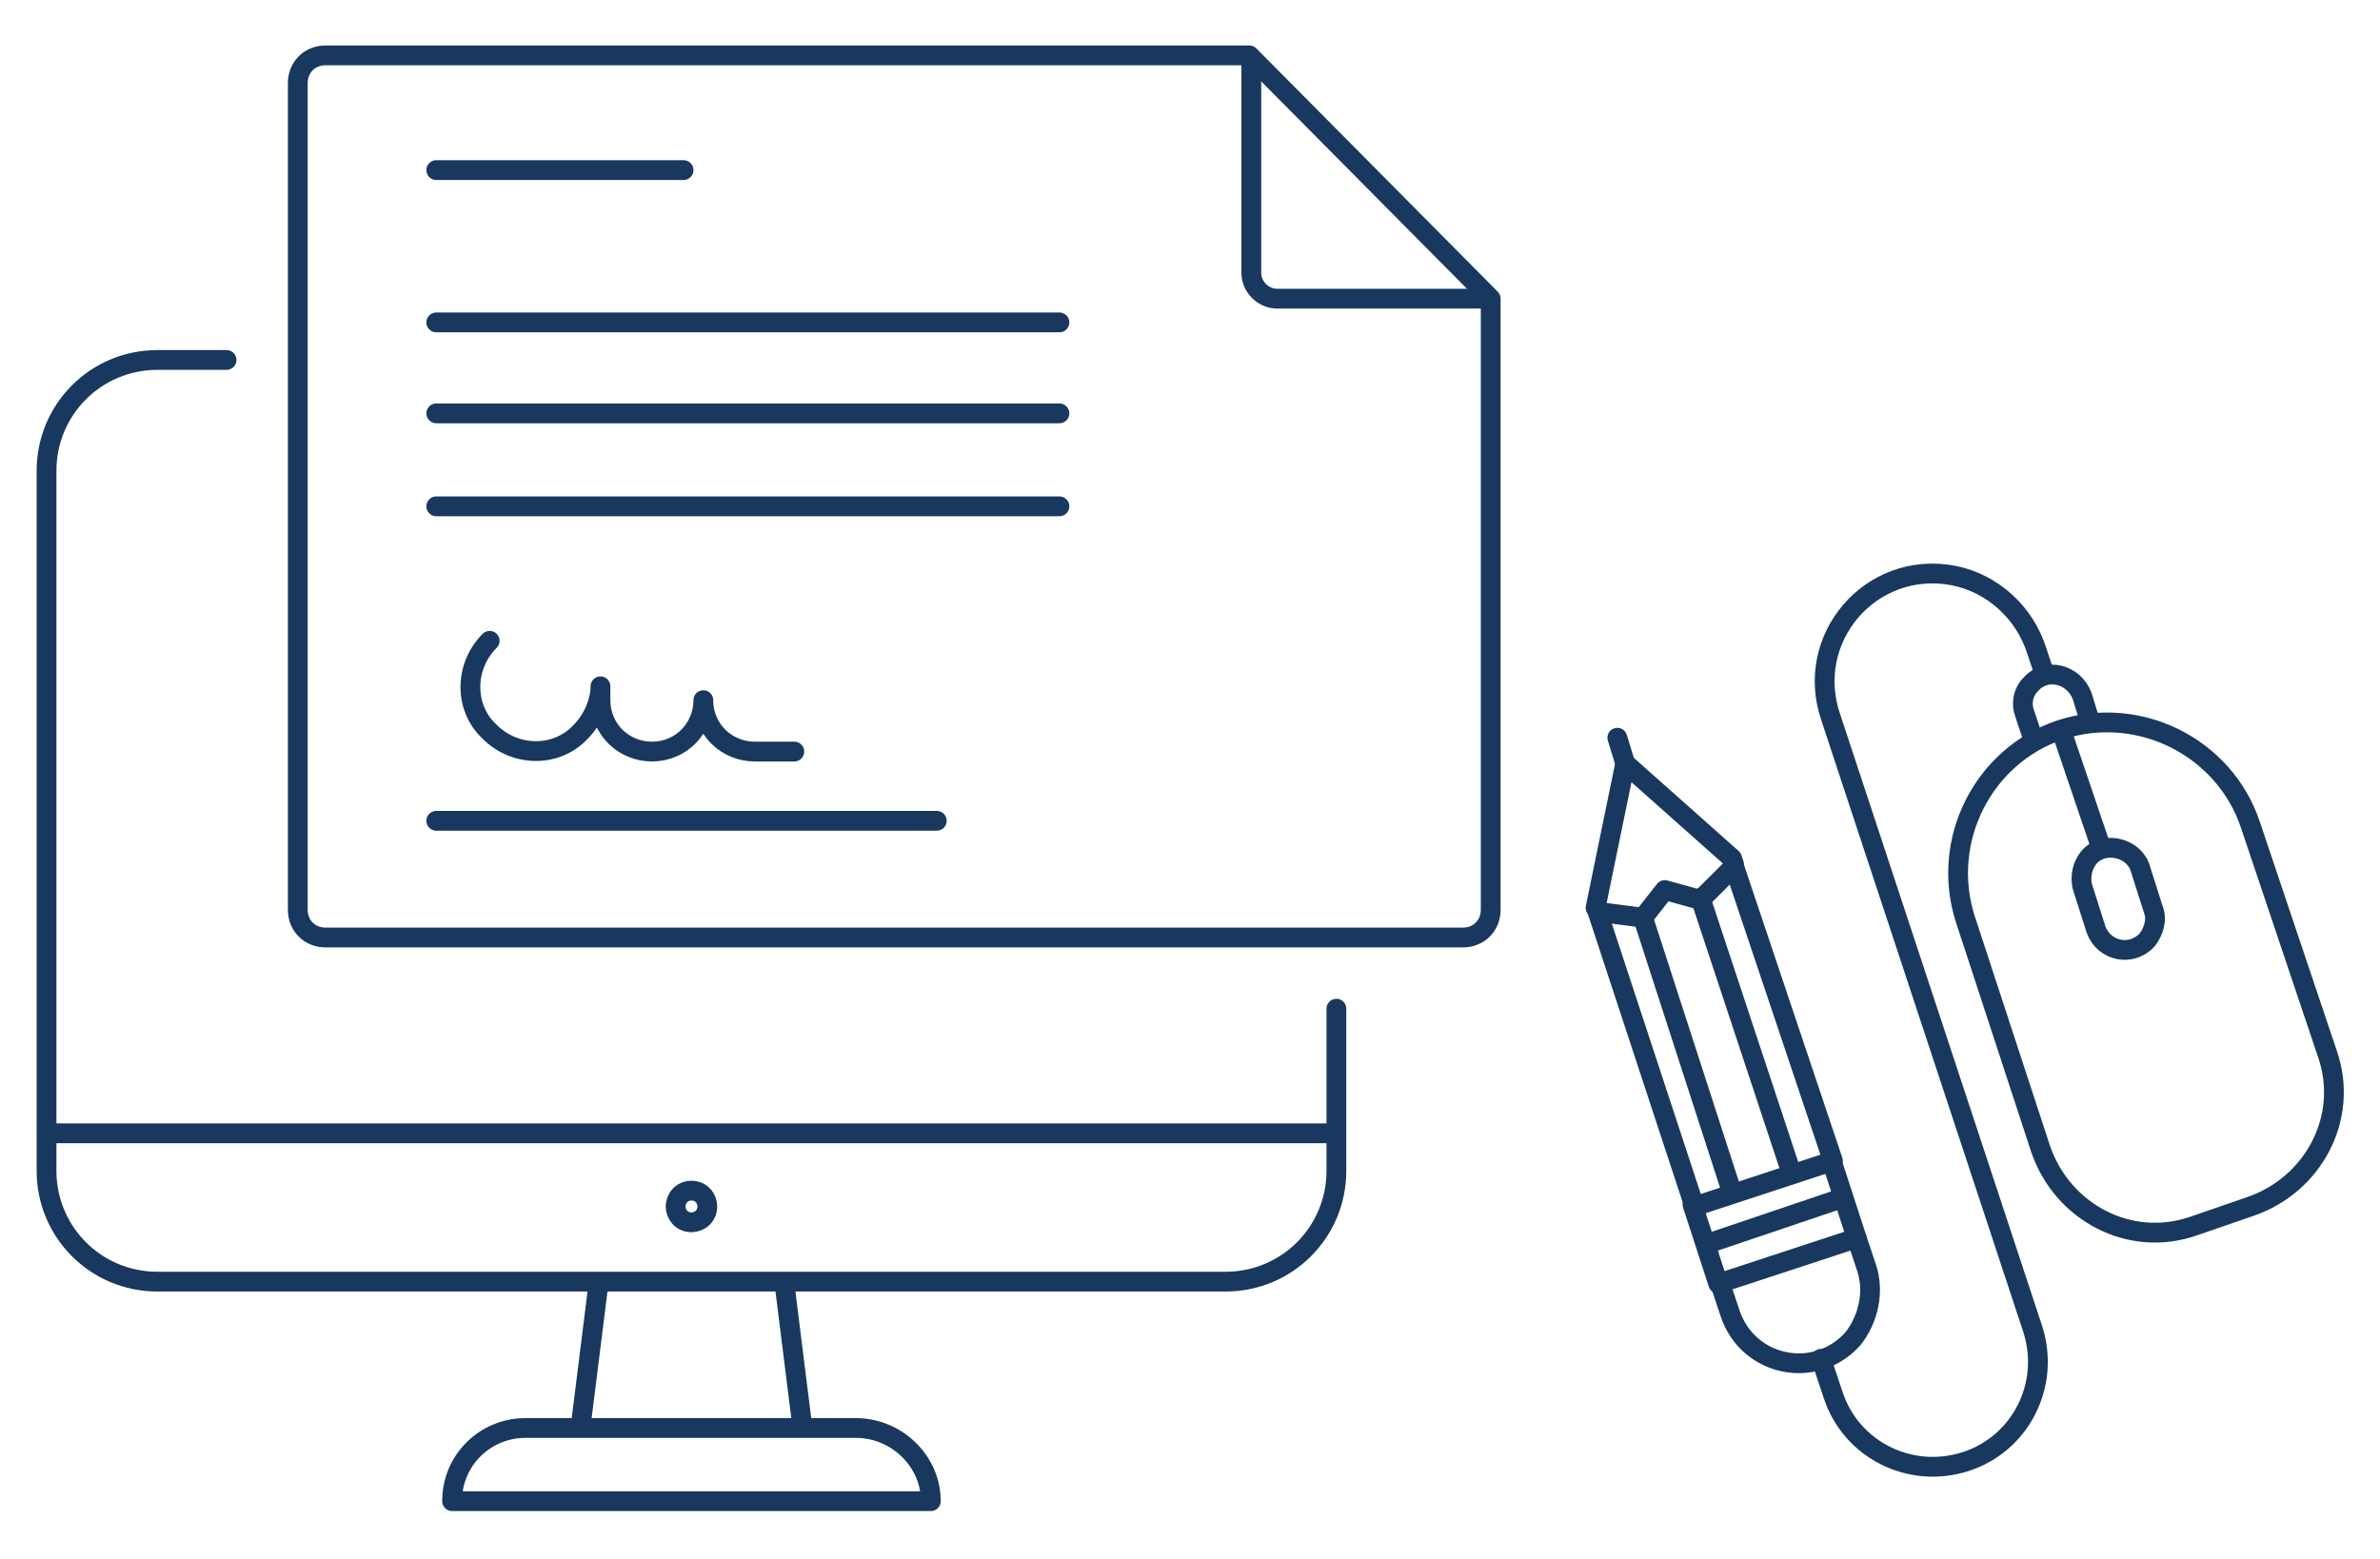 <?xml version="1.0" encoding="utf-8"?>
<svg xmlns="http://www.w3.org/2000/svg" xmlns:xlink="http://www.w3.org/1999/xlink" version="1.1" id="Ebene_1" x="0px" y="0px" viewBox="0 0 120.2 78.8" style="enable-background:new 0 0 120.2 78.8;" xml:space="preserve" width="200" height="131">
<style type="text/css">
	.st0{fill:none;stroke:#18385F;stroke-linecap:round;stroke-linejoin:round;}
</style>
<g>
	<path class="st0" d="M11.4,18.2H7.9c-3.1,0-5.6,2.5-5.6,5.6c0,0,0,0,0,0v35.4c0,3.1,2.5,5.6,5.6,5.6c0,0,0,0,0,0h54   c3.1,0,5.6-2.5,5.6-5.6c0,0,0,0,0,0v0v-1.9H2.3"/>
	<path class="st0" d="M29.3,72.1l0.9-7.2"/>
	<path class="st0" d="M39.6,64.9l0.9,7.2"/>
	<path class="st0" d="M47,75.9H22.8c0-2.1,1.7-3.7,3.7-3.7c0,0,0,0,0,0h16.7C45.3,72.2,47,73.9,47,75.9z"/>
	<path class="st0" d="M34.1,61c0,0.4,0.3,0.8,0.8,0.8c0.4,0,0.8-0.3,0.8-0.8c0,0,0,0,0,0c0-0.4-0.3-0.8-0.8-0.8S34.1,60.6,34.1,61z"/>
	<path class="st0" d="M67.5,57.2V51"/>
	<path class="st0" d="M80.6,45.9l1.5-7.3l5.4,4.8l0.1,0.3"/>
	<path class="st0" d="M81.7,37.3l0.4,1.3"/>
	<path class="st0" d="M93.8,62.6l0.5,1.5c0.4,1.2,0.1,2.6-0.7,3.6c-1.9,2.1-5.3,1.4-6.2-1.3l-0.5-1.5"/>
	<path class="st0" d="M92.5,58.6l1.3,4l-7,2.3l-1.3-4"/>
	<path class="st0" d="M86.2,62.9l6.8-2.3"/>
	<path class="st0" d="M87.5,60.3L83,46.4"/>
	<path class="st0" d="M90.5,59.3l-4.6-13.9"/>
	<path class="st0" d="M87.6,43.8l-1.7,1.7l-1.8-0.5L83,46.4l-2.3-0.3l4.9,14.9l7-2.3L87.6,43.8z"/>
	<path class="st0" d="M103.3,34.1l-0.4-1.2c-0.6-1.9-2.2-3.4-4.2-3.8c-4.2-0.8-7.6,3.2-6.2,7.2l10.2,30.9c0.9,2.8-0.6,5.8-3.4,6.7   l0,0c-2.8,0.9-5.8-0.6-6.7-3.4l-0.6-1.8"/>
	<path class="st0" d="M102.7,37.3l-0.4-1.2c-0.2-0.5-0.1-1.1,0.3-1.5c0.8-0.9,2.2-0.5,2.6,0.6l0.4,1.3"/>
	<path class="st0" d="M117.6,53.3c1.1,3.2-0.7,6.6-3.9,7.7l-2.9,1c-3.2,1.1-6.6-0.7-7.7-3.9l-3.8-11.6c-1.3-4,0.9-8.3,4.8-9.6l0,0   c4-1.3,8.3,0.9,9.6,4.8L117.6,53.3z"/>
	<path class="st0" d="M105.2,44.8c-0.1-0.5,0-1,0.3-1.4c0.7-0.9,2.2-0.6,2.6,0.4l0.7,2.2c0.2,0.5,0,1.1-0.3,1.5   c-0.8,0.9-2.2,0.6-2.6-0.5L105.2,44.8z"/>
	<path class="st0" d="M104.2,37.1l1.9,5.6"/>
	<g>
		<path class="st0" d="M75.2,15.1H64.5c-0.7,0-1.3-0.6-1.3-1.3V3"/>
		<path class="st0" d="M73.9,47.4c0.8,0,1.4-0.6,1.4-1.4V15.1L63.1,2.8H16.4c-0.8,0-1.4,0.6-1.4,1.4V46c0,0.8,0.6,1.4,1.4,1.4H73.9z    "/>
		<path class="st0" d="M24.7,32.4c-1.3,1.3-1.3,3.4,0,4.6c1.3,1.3,3.4,1.3,4.6,0c0.6-0.6,1-1.5,1-2.3v0.7c0,1.5,1.2,2.6,2.6,2.6    c1.5,0,2.6-1.2,2.6-2.6c0,0,0,0,0,0c0,1.5,1.2,2.6,2.6,2.6c0,0,0,0,0,0h2"/>
		<path class="st0" d="M22,8.6h12.5"/>
		<path class="st0" d="M22,16.3h31.5"/>
		<path class="st0" d="M53.5,20.9H22"/>
		<path class="st0" d="M22,25.6h31.5"/>
		<path class="st0" d="M47.3,41.5H22"/>
	</g>
</g>
</svg>
